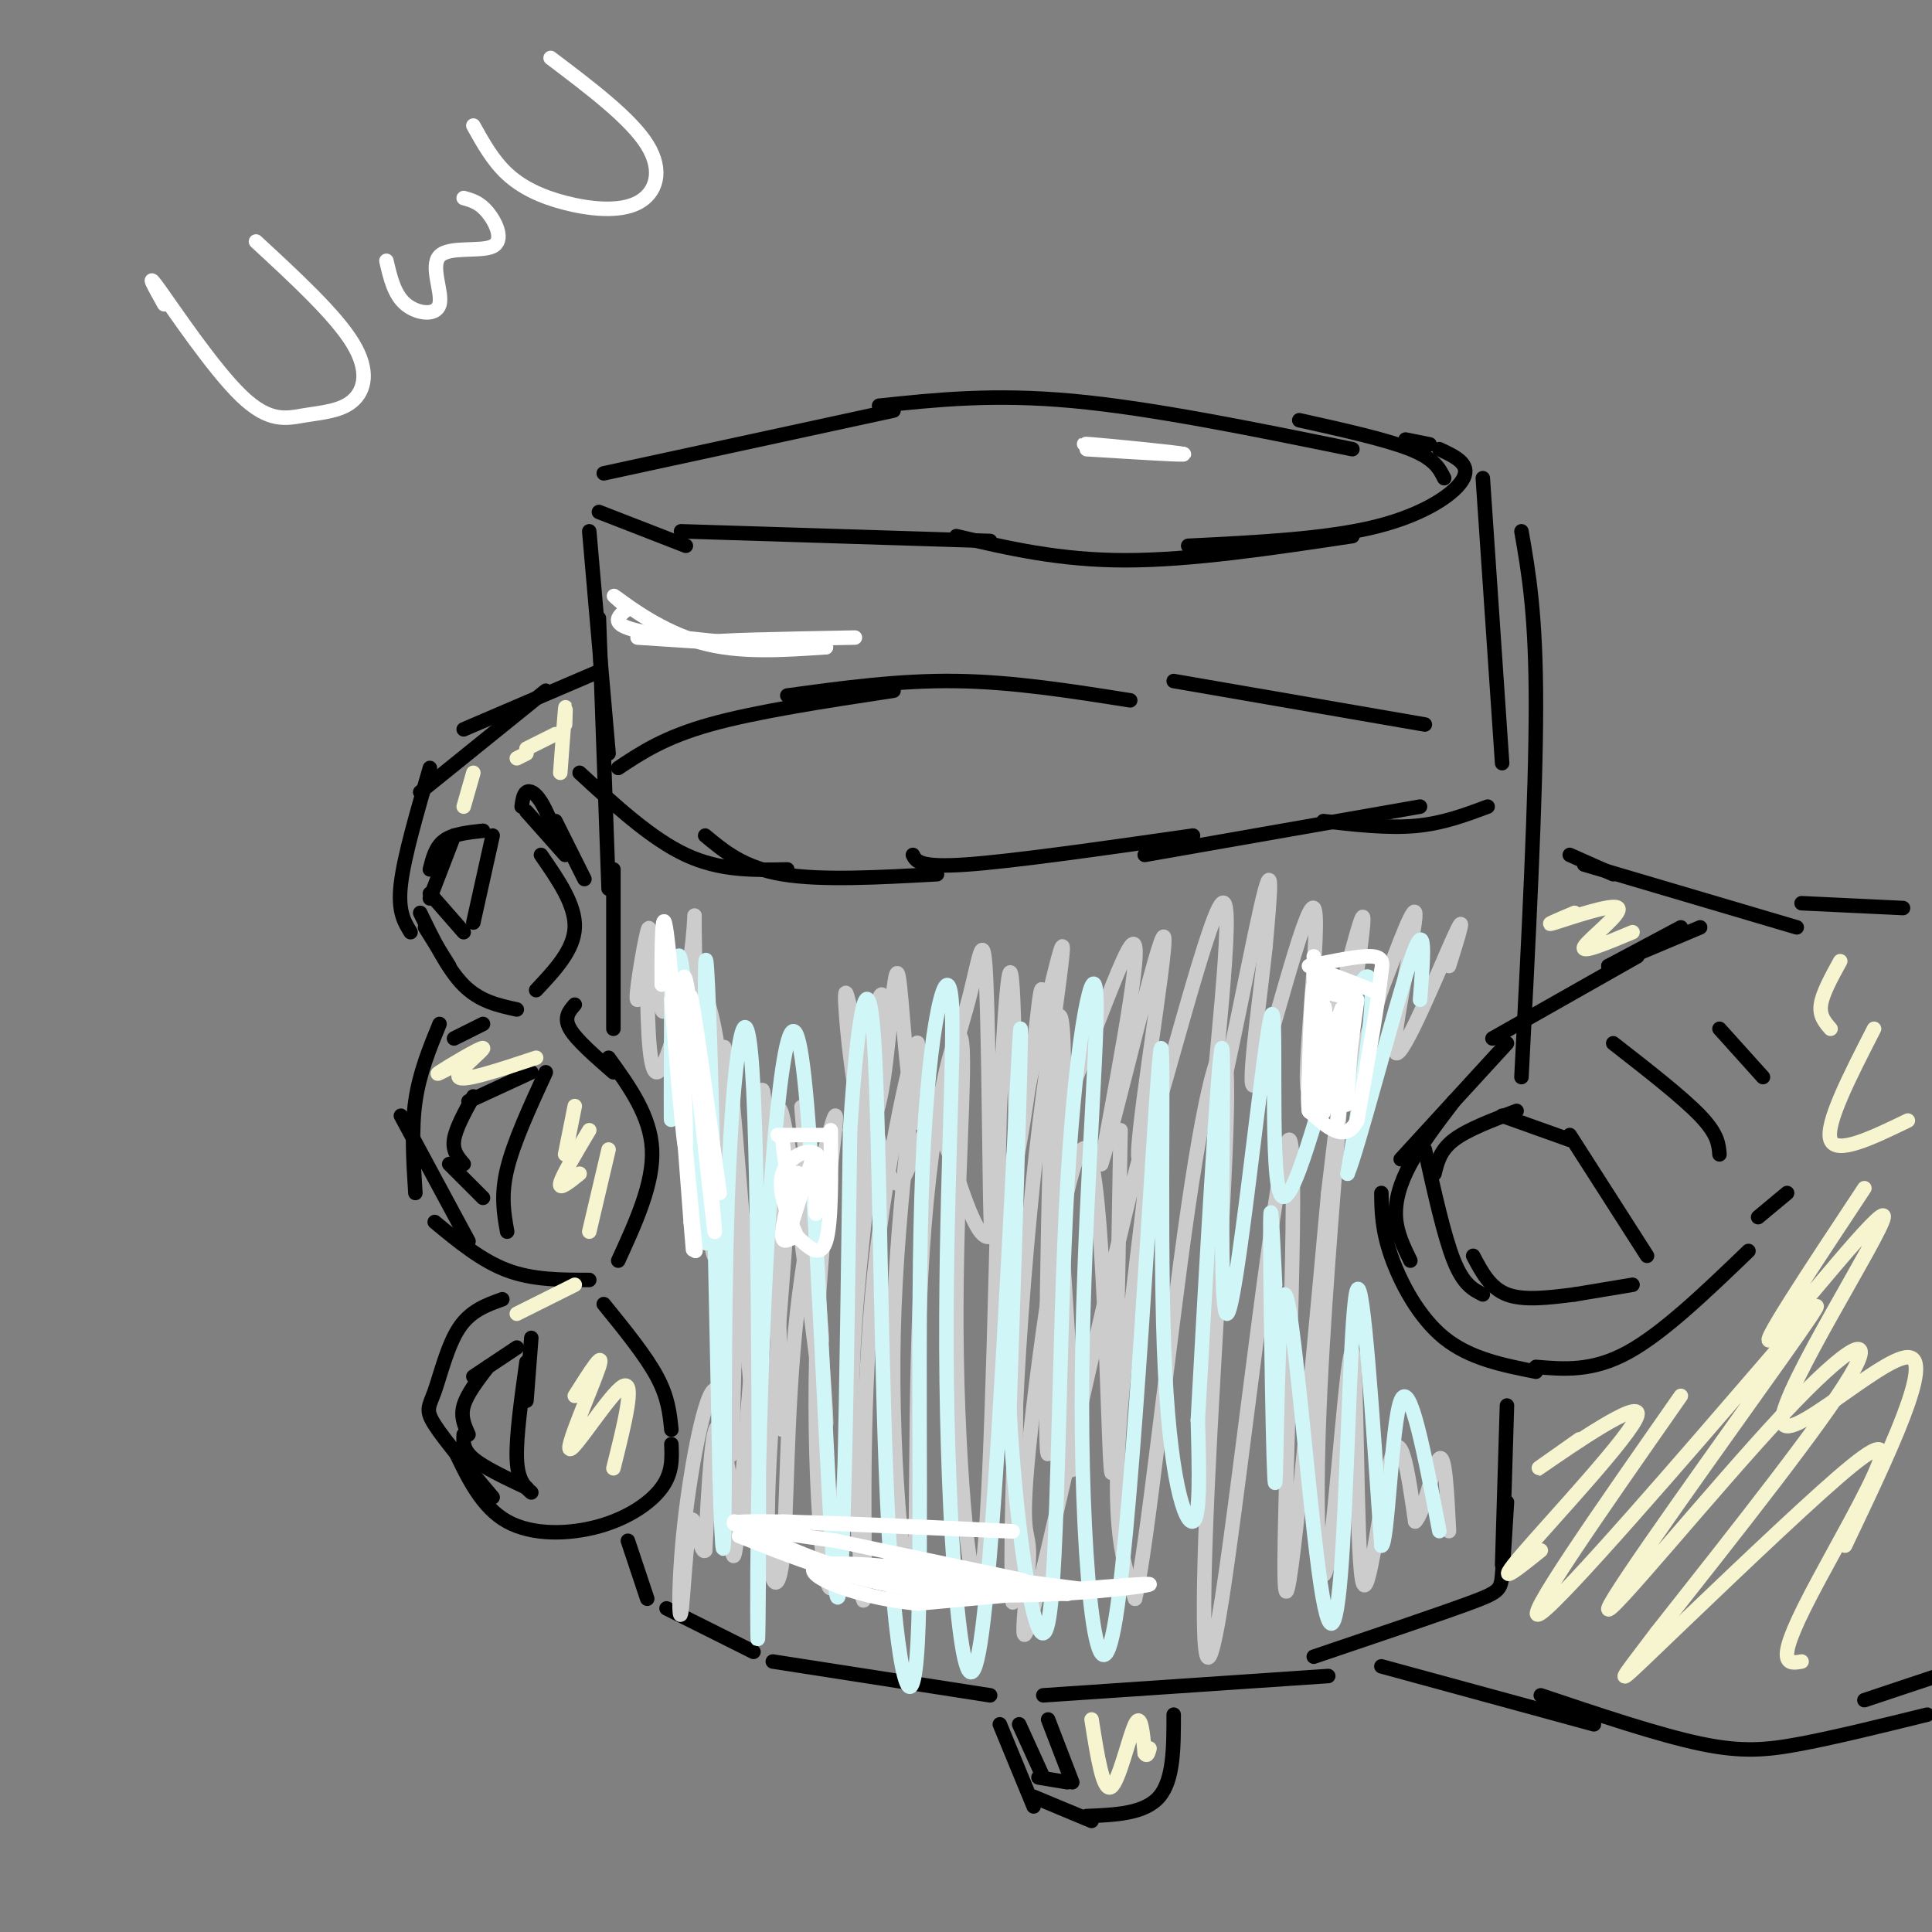 <svg viewBox='0 0 400 400' version='1.1' xmlns='http://www.w3.org/2000/svg' xmlns:xlink='http://www.w3.org/1999/xlink'><rect x="0" y="0" width="400" height="400" fill="#808080" stroke="none"/><g fill='none' stroke='#000000' stroke-width='3' stroke-linecap='round' stroke-linejoin='round'><path d='M122,110c0.000,0.000 4.000,46.000 4,46'/><path d='M124,128c0.000,0.000 2.000,56.000 2,56'/><path d='M127,180c0.000,0.000 0.000,33.000 0,33'/><path d='M125,98c0.000,0.000 60.000,-13.000 60,-13'/><path d='M182,84c11.833,-1.250 23.667,-2.500 40,-1c16.333,1.500 37.167,5.750 58,10'/><path d='M269,87c9.000,2.000 18.000,4.000 23,6c5.000,2.000 6.000,4.000 7,6'/><path d='M124,106c0.000,0.000 18.000,7.000 18,7'/><path d='M141,110c0.000,0.000 64.000,2.000 64,2'/><path d='M198,111c10.667,2.500 21.333,5.000 35,5c13.667,0.000 30.333,-2.500 47,-5'/><path d='M246,113c14.356,-0.711 28.711,-1.422 39,-4c10.289,-2.578 16.511,-7.022 18,-10c1.489,-2.978 -1.756,-4.489 -5,-6'/><path d='M296,92c0.000,0.000 -5.000,-1.000 -5,-1'/><path d='M307,99c0.000,0.000 4.000,59.000 4,59'/><path d='M315,110c1.500,8.583 3.000,17.167 3,36c0.000,18.833 -1.500,47.917 -3,77'/><path d='M130,319c0.000,0.000 4.000,12.000 4,12'/><path d='M138,333c0.000,0.000 18.000,9.000 18,9'/><path d='M160,344c0.000,0.000 45.000,7.000 45,7'/><path d='M216,351c0.000,0.000 59.000,-4.000 59,-4'/><path d='M272,343c12.756,-4.311 25.511,-8.622 32,-11c6.489,-2.378 6.711,-2.822 7,-6c0.289,-3.178 0.644,-9.089 1,-15'/><path d='M312,291c0.000,0.000 -1.000,33.000 -1,33'/><path d='M312,216c0.000,0.000 -22.000,24.000 -22,24'/><path d='M301,228c-3.400,4.467 -6.800,8.933 -9,13c-2.200,4.067 -3.200,7.733 -3,11c0.200,3.267 1.600,6.133 3,9'/><path d='M286,247c0.044,3.756 0.089,7.511 2,13c1.911,5.489 5.689,12.711 11,17c5.311,4.289 12.156,5.644 19,7'/><path d='M318,283c5.833,0.500 11.667,1.000 19,-3c7.333,-4.000 16.167,-12.500 25,-21'/><path d='M364,252c0.000,0.000 6.000,-5.000 6,-5'/><path d='M309,215c0.000,0.000 30.000,-17.000 30,-17'/><path d='M352,192c0.000,0.000 -19.000,8.000 -19,8'/><path d='M333,200c0.000,0.000 15.000,-8.000 15,-8'/><path d='M89,159c-2.667,9.167 -5.333,18.333 -6,24c-0.667,5.667 0.667,7.833 2,10'/><path d='M88,192c0.000,0.000 5.000,8.000 5,8'/><path d='M87,189c2.833,5.833 5.667,11.667 9,15c3.333,3.333 7.167,4.167 11,5'/><path d='M111,205c3.917,-4.167 7.833,-8.333 8,-13c0.167,-4.667 -3.417,-9.833 -7,-15'/><path d='M117,177c0.000,0.000 -8.000,-9.000 -8,-9'/><path d='M108,167c0.178,-1.289 0.356,-2.578 1,-3c0.644,-0.422 1.756,0.022 3,2c1.244,1.978 2.622,5.489 4,9'/><path d='M115,170c0.000,0.000 6.000,12.000 6,12'/><path d='M87,164c0.000,0.000 26.000,-21.000 26,-21'/><path d='M96,151c0.000,0.000 28.000,-12.000 28,-12'/><path d='M91,212c-2.083,5.083 -4.167,10.167 -5,16c-0.833,5.833 -0.417,12.417 0,19'/><path d='M83,231c0.000,0.000 14.000,26.000 14,26'/><path d='M90,253c4.833,4.000 9.667,8.000 15,10c5.333,2.000 11.167,2.000 17,2'/><path d='M128,261c3.667,-8.000 7.333,-16.000 7,-23c-0.333,-7.000 -4.667,-13.000 -9,-19'/><path d='M127,222c-3.833,-3.333 -7.667,-6.667 -9,-9c-1.333,-2.333 -0.167,-3.667 1,-5'/><path d='M94,215c0.000,0.000 6.000,-3.000 6,-3'/><path d='M104,269c-3.310,1.185 -6.619,2.369 -9,6c-2.381,3.631 -3.833,9.708 -5,13c-1.167,3.292 -2.048,3.798 0,7c2.048,3.202 7.024,9.101 12,15'/><path d='M94,300c2.875,6.042 5.750,12.083 11,15c5.250,2.917 12.875,2.708 19,1c6.125,-1.708 10.750,-4.917 13,-8c2.250,-3.083 2.125,-6.042 2,-9'/><path d='M139,296c-0.333,-3.333 -0.667,-6.667 -3,-11c-2.333,-4.333 -6.667,-9.667 -11,-15'/><path d='M97,297c-0.833,-1.833 -1.667,-3.667 -1,-6c0.667,-2.333 2.833,-5.167 5,-8'/><path d='M98,285c0.000,0.000 9.000,-6.000 9,-6'/><path d='M110,277c0.000,0.000 -1.000,13.000 -1,13'/><path d='M109,282c-1.083,7.750 -2.167,15.500 -2,20c0.167,4.500 1.583,5.750 3,7'/><path d='M109,308c-4.417,-2.083 -8.833,-4.167 -11,-6c-2.167,-1.833 -2.083,-3.417 -2,-5'/><path d='M96,241c-1.167,-1.333 -2.333,-2.667 -2,-5c0.333,-2.333 2.167,-5.667 4,-9'/><path d='M97,228c0.000,0.000 13.000,-6.000 13,-6'/><path d='M113,222c-3.333,7.250 -6.667,14.500 -8,20c-1.333,5.500 -0.667,9.250 0,13'/><path d='M93,241c0.000,0.000 7.000,7.000 7,7'/><path d='M89,186c0.000,0.000 5.000,-13.000 5,-13'/><path d='M89,180c0.583,-2.333 1.167,-4.667 3,-6c1.833,-1.333 4.917,-1.667 8,-2'/><path d='M102,173c0.000,0.000 -4.000,18.000 -4,18'/><path d='M89,185c0.000,0.000 7.000,8.000 7,8'/><path d='M297,243c0.583,-2.417 1.167,-4.833 4,-7c2.833,-2.167 7.917,-4.083 13,-6'/><path d='M311,231c0.000,0.000 14.000,5.000 14,5'/><path d='M325,235c0.000,0.000 16.000,25.000 16,25'/><path d='M295,238c2.000,9.000 4.000,18.000 6,23c2.000,5.000 4.000,6.000 6,7'/><path d='M305,260c1.750,3.333 3.500,6.667 7,8c3.500,1.333 8.750,0.667 14,0'/><path d='M326,268c0.000,0.000 12.000,-2.000 12,-2'/><path d='M334,216c7.167,5.583 14.333,11.167 18,15c3.667,3.833 3.833,5.917 4,8'/><path d='M356,213c0.000,0.000 9.000,10.000 9,10'/><path d='M325,177c0.000,0.000 9.000,4.000 9,4'/><path d='M328,179c0.000,0.000 44.000,13.000 44,13'/><path d='M373,187c0.000,0.000 21.000,1.000 21,1'/><path d='M286,345c0.000,0.000 44.000,12.000 44,12'/><path d='M319,351c12.178,4.089 24.356,8.178 33,10c8.644,1.822 13.756,1.378 21,0c7.244,-1.378 16.622,-3.689 26,-6'/><path d='M386,352c0.000,0.000 15.000,-5.000 15,-5'/><path d='M207,357c0.000,0.000 7.000,17.000 7,17'/><path d='M214,372c0.000,0.000 12.000,5.000 12,5'/><path d='M225,376c6.000,-0.250 12.000,-0.500 15,-4c3.000,-3.500 3.000,-10.250 3,-17'/><path d='M217,356c0.000,0.000 5.000,13.000 5,13'/><path d='M221,369c0.000,0.000 -6.000,-1.000 -6,-1'/><path d='M211,357c0.000,0.000 5.000,11.000 5,11'/><path d='M120,160c7.417,6.833 14.833,13.667 22,17c7.167,3.333 14.083,3.167 21,3'/><path d='M146,173c4.000,3.333 8.000,6.667 16,8c8.000,1.333 20.000,0.667 32,0'/><path d='M189,177c0.667,1.333 1.333,2.667 11,2c9.667,-0.667 28.333,-3.333 47,-6'/><path d='M237,177c0.000,0.000 57.000,-10.000 57,-10'/><path d='M128,159c4.750,-3.167 9.500,-6.333 19,-9c9.500,-2.667 23.750,-4.833 38,-7'/><path d='M163,144c11.583,-1.583 23.167,-3.167 35,-3c11.833,0.167 23.917,2.083 36,4'/><path d='M243,141c0.000,0.000 52.000,9.000 52,9'/><path d='M274,170c6.667,0.750 13.333,1.500 19,1c5.667,-0.500 10.333,-2.250 15,-4'/></g>
<g fill='none' stroke='#F7F5D0' stroke-width='3' stroke-linecap='round' stroke-linejoin='round'><path d='M327,298c-5.845,4.113 -11.690,8.226 -7,5c4.690,-3.226 19.917,-13.792 19,-10c-0.917,3.792 -17.976,21.940 -24,29c-6.024,7.060 -1.012,3.030 4,-1'/><path d='M348,289c-16.843,24.091 -33.686,48.183 -29,45c4.686,-3.183 30.900,-33.640 45,-50c14.100,-16.360 16.085,-18.621 5,-3c-11.085,15.621 -35.239,49.125 -36,52c-0.761,2.875 21.872,-24.880 36,-40c14.128,-15.120 19.751,-17.606 14,-8c-5.751,9.606 -22.875,31.303 -40,53'/><path d='M343,338c-8.289,10.907 -9.012,11.676 -1,4c8.012,-7.676 24.757,-23.797 35,-33c10.243,-9.203 13.983,-11.487 12,-6c-1.983,5.487 -9.688,18.747 -14,27c-4.312,8.253 -5.232,11.501 -5,13c0.232,1.499 1.616,1.250 3,1'/><path d='M386,246c-11.499,17.372 -22.998,34.743 -19,31c3.998,-3.743 23.494,-28.601 23,-25c-0.494,3.601 -20.979,35.662 -21,42c-0.021,6.338 20.423,-13.046 26,-13c5.577,0.046 -3.711,19.523 -13,39'/><path d='M381,199c-1.833,3.333 -3.667,6.667 -4,9c-0.333,2.333 0.833,3.667 2,5'/><path d='M388,213c-5.083,9.917 -10.167,19.833 -9,23c1.167,3.167 8.583,-0.417 16,-4'/><path d='M326,189c-3.429,1.440 -6.857,2.881 -4,2c2.857,-0.881 12.000,-4.083 13,-3c1.000,1.083 -6.143,6.452 -7,8c-0.857,1.548 4.571,-0.726 10,-3'/><path d='M107,157c0.000,0.000 2.000,-1.000 2,-1'/><path d='M109,155c0.000,0.000 6.000,-3.000 6,-3'/><path d='M119,229c0.000,0.000 -2.000,10.000 -2,10'/><path d='M122,234c-2.833,4.750 -5.667,9.500 -6,11c-0.333,1.500 1.833,-0.250 4,-2'/><path d='M126,238c0.000,0.000 -4.000,17.000 -4,17'/><path d='M119,289c3.131,-4.946 6.262,-9.893 5,-6c-1.262,3.893 -6.917,16.625 -6,17c0.917,0.375 8.405,-11.607 11,-13c2.595,-1.393 0.298,7.804 -2,17'/><path d='M107,272c0.000,0.000 12.000,-6.000 12,-6'/><path d='M97,219c-3.798,2.036 -7.595,4.071 -6,3c1.595,-1.071 8.583,-5.250 9,-5c0.417,0.250 -5.738,4.929 -5,6c0.738,1.071 8.369,-1.464 16,-4'/><path d='M226,356c1.178,7.489 2.356,14.978 4,14c1.644,-0.978 3.756,-10.422 5,-13c1.244,-2.578 1.622,1.711 2,6'/><path d='M237,363c0.500,0.833 0.750,-0.083 1,-1'/><path d='M117,150c0.083,-2.333 0.167,-4.667 0,-3c-0.167,1.667 -0.583,7.333 -1,13'/><path d='M98,160c0.000,0.000 -2.000,7.000 -2,7'/></g>
<g fill='none' stroke='#CCCCCC' stroke-width='3' stroke-linecap='round' stroke-linejoin='round'><path d='M166,241c2.367,22.049 4.734,44.099 4,34c-0.734,-10.099 -4.568,-52.346 -4,-45c0.568,7.346 5.537,64.285 5,65c-0.537,0.715 -6.582,-54.796 -9,-64c-2.418,-9.204 -1.209,27.898 0,65'/><path d='M162,296c-0.860,-9.368 -3.010,-65.287 -4,-70c-0.990,-4.713 -0.821,41.781 -2,44c-1.179,2.219 -3.708,-39.838 -5,-48c-1.292,-8.162 -1.348,17.572 -1,31c0.348,13.428 1.099,14.551 1,7c-0.099,-7.551 -1.050,-23.775 -2,-40'/><path d='M149,220c-1.280,-10.721 -3.481,-17.523 -6,-17c-2.519,0.523 -5.357,8.372 -6,6c-0.643,-2.372 0.910,-14.966 0,-15c-0.910,-0.034 -4.284,12.491 -5,13c-0.716,0.509 1.224,-10.997 2,-14c0.776,-3.003 0.388,2.499 0,8'/><path d='M134,201c0.029,7.189 0.102,21.162 2,21c1.898,-0.162 5.622,-14.460 7,-24c1.378,-9.540 0.411,-14.321 1,4c0.589,18.321 2.735,59.746 4,58c1.265,-1.746 1.648,-46.662 2,-43c0.352,3.662 0.672,55.904 1,75c0.328,19.096 0.664,5.048 1,-9'/><path d='M152,283c-0.161,-11.991 -1.065,-37.469 0,-31c1.065,6.469 4.097,44.885 5,49c0.903,4.115 -0.325,-26.072 -1,-25c-0.675,1.072 -0.797,33.404 -2,39c-1.203,5.596 -3.487,-15.544 -5,-19c-1.513,-3.456 -2.257,10.772 -3,25'/><path d='M146,321c-1.034,1.172 -2.119,-8.397 -3,-6c-0.881,2.397 -1.556,16.759 -2,19c-0.444,2.241 -0.655,-7.640 1,-21c1.655,-13.360 5.176,-30.200 7,-24c1.824,6.200 1.953,35.438 3,33c1.047,-2.438 3.014,-36.554 5,-54c1.986,-17.446 3.993,-18.223 6,-19'/><path d='M163,249c-0.151,9.474 -3.530,42.660 -4,61c-0.470,18.340 1.969,21.835 3,13c1.031,-8.835 0.654,-29.998 3,-51c2.346,-21.002 7.417,-41.843 8,-41c0.583,0.843 -3.320,23.369 -4,50c-0.680,26.631 1.865,57.368 4,45c2.135,-12.368 3.861,-67.841 6,-96c2.139,-28.159 4.691,-29.004 4,-16c-0.691,13.004 -4.626,39.858 -6,60c-1.374,20.142 -0.187,33.571 1,47'/><path d='M178,321c0.433,10.918 1.015,14.712 1,4c-0.015,-10.712 -0.625,-35.929 2,-61c2.625,-25.071 8.487,-49.996 9,-48c0.513,1.996 -4.323,30.913 -5,60c-0.677,29.087 2.805,58.342 4,54c1.195,-4.342 0.105,-42.282 2,-71c1.895,-28.718 6.776,-48.213 8,-44c1.224,4.213 -1.209,32.134 -1,61c0.209,28.866 3.060,58.676 5,51c1.940,-7.676 2.970,-52.838 4,-98'/><path d='M207,229c1.272,-25.414 2.451,-39.949 3,-14c0.549,25.949 0.468,92.382 0,111c-0.468,18.618 -1.324,-10.577 1,-47c2.324,-36.423 7.829,-80.072 9,-66c1.171,14.072 -1.992,85.866 -3,88c-1.008,2.134 0.141,-65.390 1,-79c0.859,-13.610 1.430,26.695 2,67'/><path d='M220,289c1.045,15.970 2.659,22.396 2,5c-0.659,-17.396 -3.591,-58.612 -5,-77c-1.409,-18.388 -1.295,-13.946 -3,0c-1.705,13.946 -5.230,37.398 -9,39c-3.770,1.602 -7.784,-18.646 -11,-22c-3.216,-3.354 -5.633,10.184 -8,11c-2.367,0.816 -4.683,-11.092 -7,-23'/><path d='M179,222c-2.100,-8.621 -3.851,-18.675 -4,-16c-0.149,2.675 1.306,18.079 3,24c1.694,5.921 3.629,2.360 5,-7c1.371,-9.360 2.177,-24.520 3,-21c0.823,3.520 1.664,25.720 4,30c2.336,4.280 6.168,-9.360 10,-23'/><path d='M200,209c2.400,-8.251 3.401,-17.377 4,-9c0.599,8.377 0.796,34.257 1,47c0.204,12.743 0.417,12.348 4,-4c3.583,-16.348 10.538,-48.650 11,-47c0.462,1.650 -5.568,37.252 -3,38c2.568,0.748 13.734,-33.358 17,-38c3.266,-4.642 -1.367,20.179 -6,45'/><path d='M228,241c2.616,-7.585 12.156,-49.049 13,-47c0.844,2.049 -7.009,47.610 -5,46c2.009,-1.610 13.879,-50.390 17,-53c3.121,-2.610 -2.506,40.951 -2,45c0.506,4.049 7.145,-31.415 10,-44c2.855,-12.585 1.928,-2.293 1,8'/><path d='M262,196c-1.097,10.582 -4.340,33.038 -2,28c2.340,-5.038 10.262,-37.568 12,-36c1.738,1.568 -2.709,37.235 -1,38c1.709,0.765 9.576,-33.371 11,-36c1.424,-2.629 -3.593,26.249 -4,34c-0.407,7.751 3.797,-5.624 8,-19'/><path d='M286,205c3.260,-8.435 7.410,-20.024 7,-15c-0.410,5.024 -5.380,26.660 -4,28c1.380,1.340 9.108,-17.617 12,-24c2.892,-6.383 0.946,-0.191 -1,6'/><path d='M232,234c-0.653,38.829 -1.305,77.658 -2,70c-0.695,-7.658 -1.432,-61.803 -5,-66c-3.568,-4.197 -9.966,41.553 -12,62c-2.034,20.447 0.295,15.592 0,23c-0.295,7.408 -3.213,27.078 2,6c5.213,-21.078 18.557,-82.906 22,-93c3.443,-10.094 -3.016,31.544 -5,56c-1.984,24.456 0.508,31.728 3,39'/><path d='M235,331c2.409,-9.613 6.932,-53.145 11,-81c4.068,-27.855 7.681,-40.033 8,-26c0.319,14.033 -2.658,54.277 -4,84c-1.342,29.723 -1.051,48.926 3,23c4.051,-25.926 11.860,-96.980 14,-95c2.140,1.980 -1.389,76.994 -1,91c0.389,14.006 4.694,-32.997 9,-80'/><path d='M275,247c2.100,-18.106 2.849,-23.372 2,-12c-0.849,11.372 -3.295,39.383 -4,61c-0.705,21.617 0.330,36.839 2,27c1.670,-9.839 3.973,-44.740 5,-43c1.027,1.740 0.776,40.122 2,47c1.224,6.878 3.921,-17.749 6,-25c2.079,-7.251 3.539,2.875 5,13'/><path d='M293,315c1.800,-1.533 3.800,-11.867 5,-13c1.200,-1.133 1.600,6.933 2,15'/></g>
<g fill='none' stroke='#D0F6F7' stroke-width='3' stroke-linecap='round' stroke-linejoin='round'><path d='M139,205c-0.074,16.203 -0.147,32.406 0,25c0.147,-7.406 0.515,-38.421 2,-31c1.485,7.421 4.089,53.278 5,58c0.911,4.722 0.130,-31.690 0,-48c-0.130,-16.310 0.391,-12.517 1,7c0.609,19.517 1.304,54.759 2,90'/><path d='M149,306c0.551,18.327 0.930,19.145 1,4c0.070,-15.145 -0.168,-46.254 1,-70c1.168,-23.746 3.741,-40.129 5,-14c1.259,26.129 1.205,94.769 1,110c-0.205,15.231 -0.560,-22.948 1,-61c1.560,-38.052 5.035,-75.975 8,-56c2.965,19.975 5.418,97.850 7,110c1.582,12.150 2.291,-41.425 3,-95'/><path d='M176,234c1.515,-24.160 3.804,-37.061 5,-18c1.196,19.061 1.299,70.082 3,101c1.701,30.918 4.999,41.733 6,23c1.001,-18.733 -0.297,-67.014 1,-98c1.297,-30.986 5.187,-44.679 6,-35c0.813,9.679 -1.452,42.728 -1,79c0.452,36.272 3.622,75.765 7,54c3.378,-21.765 6.965,-104.790 8,-123c1.035,-18.210 -0.483,28.395 -2,75'/><path d='M209,292c1.376,26.199 5.815,54.195 8,44c2.185,-10.195 2.115,-58.582 4,-91c1.885,-32.418 5.725,-48.867 6,-38c0.275,10.867 -3.015,49.049 -3,84c0.015,34.951 3.336,66.672 7,44c3.664,-22.672 7.673,-99.737 9,-115c1.327,-15.263 -0.027,31.275 1,59c1.027,27.725 4.436,36.636 6,36c1.564,-0.636 1.282,-10.818 1,-21'/><path d='M248,294c1.377,-25.211 4.320,-77.740 5,-77c0.680,0.740 -0.903,54.747 1,55c1.903,0.253 7.292,-53.250 9,-61c1.708,-7.750 -0.264,30.253 2,36c2.264,5.747 8.763,-20.760 13,-34c4.237,-13.240 6.210,-13.211 6,-6c-0.210,7.211 -2.605,21.606 -5,36'/><path d='M279,243c2.022,-4.533 9.578,-33.867 13,-44c3.422,-10.133 2.711,-1.067 2,8'/><path d='M264,266c-0.522,-11.088 -1.045,-22.175 -1,-9c0.045,13.175 0.657,50.613 1,50c0.343,-0.613 0.418,-39.278 2,-39c1.582,0.278 4.671,39.497 7,57c2.329,17.503 3.896,13.289 5,-5c1.104,-18.289 1.744,-50.654 3,-53c1.256,-2.346 3.128,25.327 5,53'/><path d='M286,320c1.311,0.378 2.089,-25.178 4,-30c1.911,-4.822 4.956,11.089 8,27'/></g>
<g fill='none' stroke='#FFFFFF' stroke-width='3' stroke-linecap='round' stroke-linejoin='round'><path d='M272,198c0.000,0.000 1.000,28.000 1,28'/><path d='M273,226c0.012,-2.321 -0.458,-22.125 -1,-22c-0.542,0.125 -1.155,20.179 -1,25c0.155,4.821 1.077,-5.589 2,-16'/><path d='M273,213c0.022,-6.223 -0.922,-13.781 -1,-11c-0.078,2.781 0.710,15.903 1,16c0.290,0.097 0.083,-12.829 0,-16c-0.083,-3.171 -0.041,3.415 0,10'/><path d='M271,200c5.250,-1.083 10.500,-2.167 13,-2c2.500,0.167 2.250,1.583 2,3'/><path d='M286,201c-0.500,5.667 -2.750,18.333 -5,31'/><path d='M281,232c-2.500,4.833 -6.250,1.417 -10,-2'/><path d='M271,230c-0.857,-6.655 2.000,-22.292 3,-22c1.000,0.292 0.143,16.512 0,21c-0.143,4.488 0.429,-2.756 1,-10'/><path d='M275,219c0.650,-4.593 1.776,-11.076 2,-7c0.224,4.076 -0.454,18.711 0,17c0.454,-1.711 2.039,-19.768 2,-20c-0.039,-0.232 -1.703,17.361 -2,19c-0.297,1.639 0.772,-12.674 1,-17c0.228,-4.326 -0.386,1.337 -1,7'/><path d='M277,218c-0.820,4.438 -2.371,12.031 -2,8c0.371,-4.031 2.663,-19.688 3,-17c0.337,2.688 -1.281,23.720 -1,23c0.281,-0.720 2.460,-23.194 3,-26c0.540,-2.806 -0.560,14.055 -1,20c-0.440,5.945 -0.220,0.972 0,-4'/><path d='M279,222c0.588,-4.966 2.058,-15.380 2,-15c-0.058,0.380 -1.644,11.556 -2,12c-0.356,0.444 0.520,-9.842 -1,-14c-1.520,-4.158 -5.434,-2.188 -6,-1c-0.566,1.188 2.217,1.594 5,2'/><path d='M277,206c-0.867,-0.978 -5.533,-4.422 -5,-5c0.533,-0.578 6.267,1.711 12,4'/><path d='M284,205c2.000,0.667 1.000,0.333 0,0'/><path d='M137,199c0.000,3.600 0.000,7.200 0,3c0.000,-4.200 0.000,-16.200 1,-9c1.000,7.200 3.000,33.600 5,60'/><path d='M143,253c0.833,10.000 0.417,5.000 0,0'/><path d='M141,228c0.000,0.000 3.000,31.000 3,31'/><path d='M162,315c26.111,1.156 52.222,2.311 47,2c-5.222,-0.311 -41.778,-2.089 -53,-2c-11.222,0.089 2.889,2.044 17,4'/><path d='M173,319c12.022,2.578 33.578,7.022 38,8c4.422,0.978 -8.289,-1.511 -21,-4'/><path d='M152,315c8.250,4.250 16.500,8.500 28,11c11.500,2.500 26.250,3.250 41,4'/><path d='M153,318c13.489,5.378 26.978,10.756 45,12c18.022,1.244 40.578,-1.644 40,-2c-0.578,-0.356 -24.289,1.822 -48,4'/><path d='M190,332c-14.311,-1.378 -26.089,-6.822 -20,-8c6.089,-1.178 30.044,1.911 54,5'/><path d='M139,207c1.499,18.006 2.998,36.013 3,29c0.002,-7.013 -1.494,-39.045 0,-33c1.494,6.045 5.979,50.166 6,52c0.021,1.834 -4.423,-38.619 -5,-47c-0.577,-8.381 2.711,15.309 6,39'/><path d='M162,236c0.000,0.000 2.000,17.000 2,17'/><path d='M161,235c0.000,0.000 10.000,0.000 10,0'/><path d='M172,234c0.083,9.667 0.167,19.333 -1,23c-1.167,3.667 -3.583,1.333 -6,-1'/><path d='M165,256c-1.798,0.452 -3.292,2.083 -3,-1c0.292,-3.083 2.369,-10.881 3,-12c0.631,-1.119 -0.185,4.440 -1,10'/><path d='M164,253c0.976,-2.476 3.917,-13.667 5,-14c1.083,-0.333 0.310,10.190 0,12c-0.310,1.810 -0.155,-5.095 0,-12'/><path d='M169,239c-1.689,-1.556 -5.911,0.556 -7,4c-1.089,3.444 0.956,8.222 3,13'/><path d='M132,132c16.222,1.067 32.444,2.133 31,2c-1.444,-0.133 -20.556,-1.467 -29,-3c-8.444,-1.533 -6.222,-3.267 -4,-5'/><path d='M130,126c-1.774,-1.750 -4.208,-3.625 -2,-2c2.208,1.625 9.060,6.750 17,9c7.940,2.250 16.970,1.625 26,1'/><path d='M171,134c-2.356,-0.022 -21.244,-0.578 -23,-1c-1.756,-0.422 13.622,-0.711 29,-1'/><path d='M225,93c10.689,0.667 21.378,1.333 20,1c-1.378,-0.333 -14.822,-1.667 -19,-2c-4.178,-0.333 0.911,0.333 6,1'/><path d='M232,93c3.167,0.333 8.083,0.667 13,1'/><path d='M34,63c-2.026,-3.630 -4.052,-7.261 -1,-3c3.052,4.261 11.182,16.412 17,22c5.818,5.588 9.322,4.611 13,4c3.678,-0.611 7.529,-0.857 10,-3c2.471,-2.143 3.563,-6.184 0,-12c-3.563,-5.816 -11.782,-13.408 -20,-21'/><path d='M80,54c0.809,3.503 1.617,7.006 4,9c2.383,1.994 6.340,2.479 7,0c0.660,-2.479 -1.978,-7.922 0,-10c1.978,-2.078 8.571,-0.790 11,-2c2.429,-1.210 0.694,-4.917 -1,-7c-1.694,-2.083 -3.347,-2.541 -5,-3'/><path d='M98,26c2.006,3.614 4.013,7.228 7,10c2.987,2.772 6.955,4.702 12,6c5.045,1.298 11.166,1.965 15,0c3.834,-1.965 5.381,-6.561 2,-12c-3.381,-5.439 -11.691,-11.719 -20,-18'/></g>
</svg>